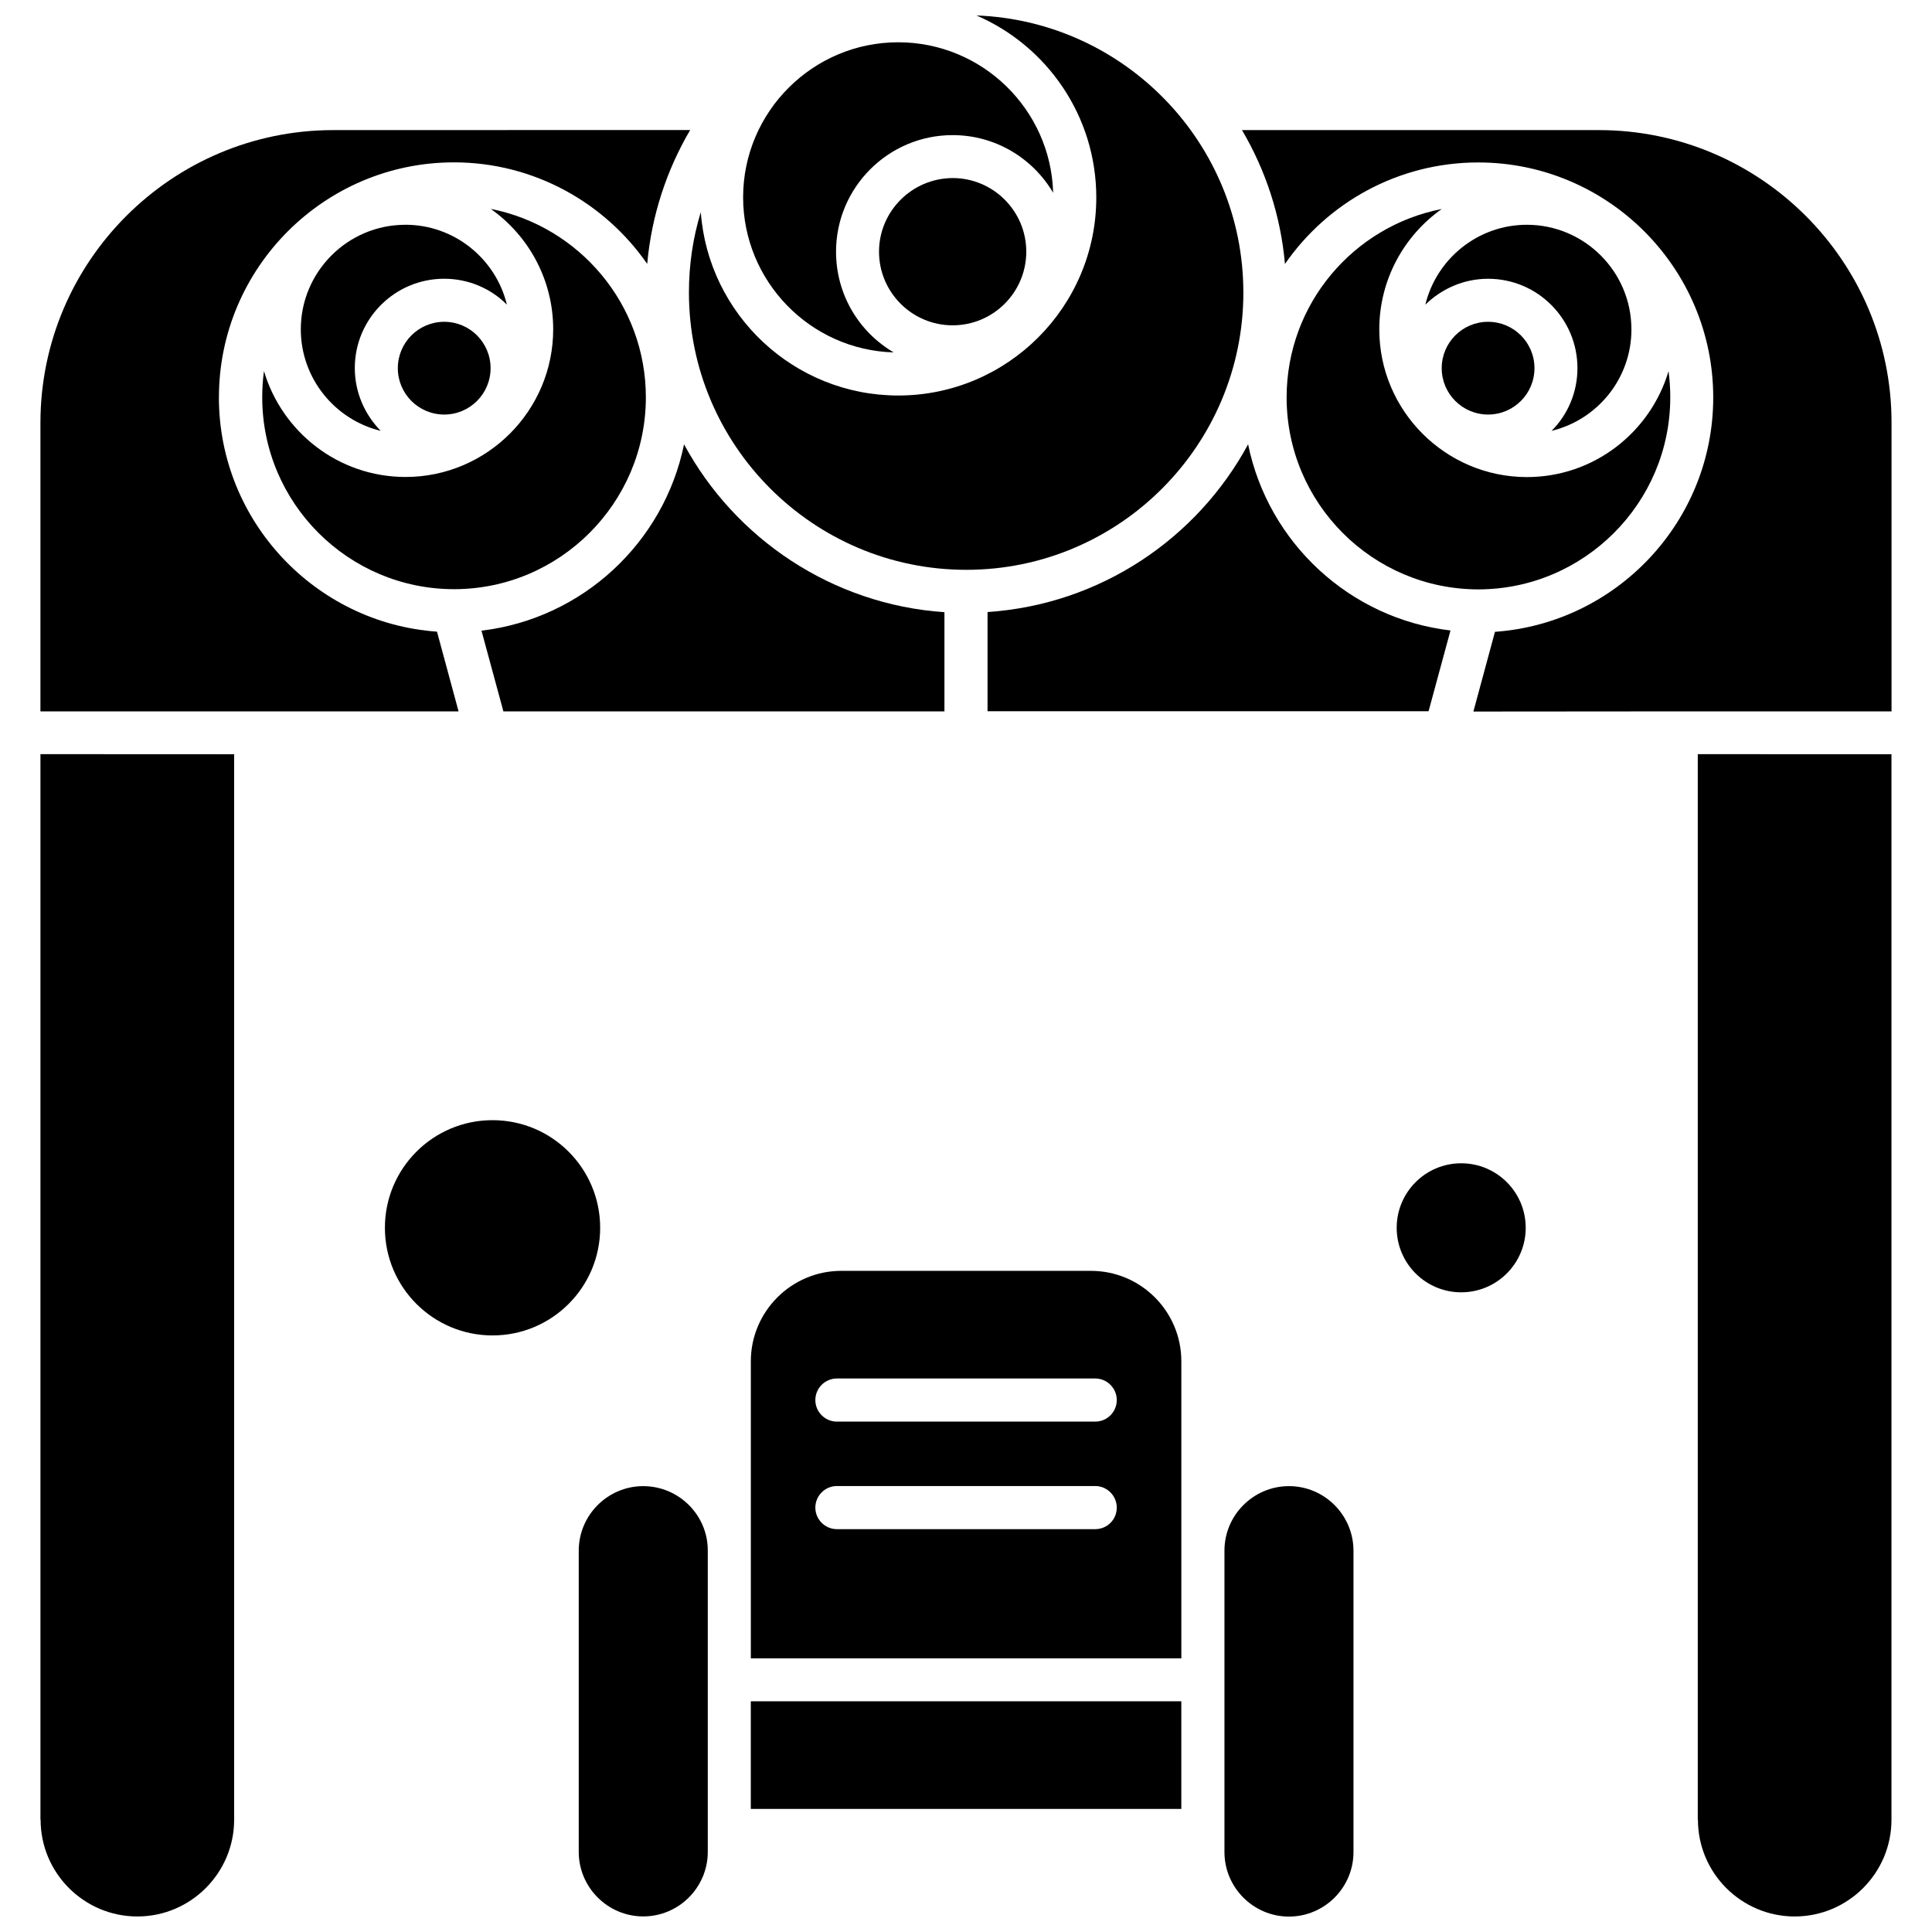 <?xml version="1.0" encoding="UTF-8"?>
<!-- Uploaded to: SVG Repo, www.svgrepo.com, Generator: SVG Repo Mixer Tools -->
<svg width="800px" height="800px" version="1.1" viewBox="144 144 512 512" xmlns="http://www.w3.org/2000/svg">
 <defs>
  <clipPath id="e">
   <path d="m154 343h53v308.9h-53z"/>
  </clipPath>
  <clipPath id="d">
   <path d="m297 537h35v114.9h-35z"/>
  </clipPath>
  <clipPath id="c">
   <path d="m468 537h35v114.9h-35z"/>
  </clipPath>
  <clipPath id="b">
   <path d="m593 343h53v308.9h-53z"/>
  </clipPath>
  <clipPath id="a">
   <path d="m326 148.09h148v147.91h-148z"/>
  </clipPath>
 </defs>
 <path d="m376.95 210.7c0 10.762 8.746 19.512 19.512 19.512 10.762 0 19.512-8.746 19.512-19.512 0-10.762-8.746-19.512-19.512-19.512-10.762 0.043-19.512 8.789-19.512 19.512z" fill-rule="evenodd"/>
 <path d="m380.84 237.39c-9.148-5.359-15.281-15.281-15.281-26.688 0-17.031 13.863-30.895 30.895-30.895 11.359 0 21.281 6.156 26.641 15.281-0.621-22.102-18.801-39.883-41.059-39.883-22.656 0-41.102 18.445-41.102 41.102 0.023 22.277 17.805 40.461 39.906 41.082z" fill-rule="evenodd"/>
 <path d="m251.42 203.57c-15.281 0-27.703 12.445-27.703 27.703 0 13 9.035 23.961 21.172 26.906-4.207-4.297-6.863-10.164-6.863-16.633 0-13.086 10.629-23.676 23.676-23.676 6.465 0 12.379 2.59 16.633 6.863-2.945-12.137-13.906-21.172-26.906-21.172z" fill-rule="evenodd"/>
 <g clip-path="url(#e)">
  <path d="m154.76 626.24c0 14.152 11.516 25.645 25.645 25.645s25.645-11.516 25.645-25.645v-282.36l-51.332-0.023v282.38z" fill-rule="evenodd"/>
 </g>
 <path d="m202.02 249.3c0-34.324 27.949-62.273 62.273-62.273 21.191 0 39.949 10.676 51.223 26.906 1.152-12.844 5.16-24.871 11.383-35.477l-94.586 0.023c-42.762 0-77.598 34.789-77.598 77.598v76.445h110.81l-5.715-21.125c-32.223-2.281-57.801-29.277-57.801-62.098z" fill-rule="evenodd"/>
 <path d="m274.01 241.57c0 6.789-5.5 12.289-12.289 12.289-6.789 0-12.293-5.5-12.293-12.289 0-6.789 5.504-12.289 12.293-12.289 6.789 0 12.289 5.5 12.289 12.289" fill-rule="evenodd"/>
 <path d="m303.05 469.38c0 15.754-12.773 28.523-28.523 28.523-15.754 0-28.523-12.77-28.523-28.523 0-15.754 12.77-28.523 28.523-28.523 15.75 0 28.523 12.77 28.523 28.523" fill-rule="evenodd"/>
 <path d="m548.33 469.38c0 9.441-7.652 17.098-17.094 17.098s-17.098-7.656-17.098-17.098c0-9.441 7.656-17.098 17.098-17.098s17.094 7.656 17.094 17.098" fill-rule="evenodd"/>
 <g clip-path="url(#d)">
  <path d="m314.47 537.84c-9.41 0-17.098 7.684-17.098 17.098v79.836c0 9.41 7.684 17.098 17.098 17.098 9.41 0 17.098-7.684 17.098-17.098v-79.879c0.023-9.367-7.664-17.051-17.098-17.051z" fill-rule="evenodd"/>
 </g>
 <path d="m433.11 480.79h-66.172c-13.199 0-23.961 10.762-23.961 23.961v78.727h114.09v-78.727c0-13.219-10.719-23.961-23.961-23.961zm1.129 68.453h-68.449c-3.144 0-5.715-2.57-5.715-5.715 0-3.144 2.57-5.715 5.715-5.715h68.449c3.144 0 5.715 2.57 5.715 5.715 0 3.188-2.547 5.715-5.715 5.715zm0-28.5h-68.449c-3.144 0-5.715-2.57-5.715-5.715 0-3.144 2.57-5.715 5.715-5.715h68.449c3.144 0 5.715 2.57 5.715 5.715 0 3.144-2.547 5.715-5.715 5.715z" fill-rule="evenodd"/>
 <path d="m342.97 594.86h114.09v28.523h-114.09z" fill-rule="evenodd"/>
 <g clip-path="url(#c)">
  <path d="m485.59 537.84c-9.41 0-17.098 7.684-17.098 17.098v79.879c0 9.41 7.684 17.098 17.098 17.098 9.41 0 17.098-7.684 17.098-17.098v-79.836c0-9.457-7.684-17.141-17.098-17.141z" fill-rule="evenodd"/>
 </g>
 <path d="m315.16 249.3c0-24.715-17.738-45.355-41.102-49.938 10.012 7.086 16.543 18.758 16.543 31.91 0 21.547-17.539 39.129-39.129 39.129-17.738 0-32.711-11.871-37.516-28.059-0.309 2.234-0.465 4.562-0.465 6.93 0 28.059 22.809 50.867 50.867 50.867 27.969-0.023 50.801-22.832 50.801-50.844z" fill-rule="evenodd"/>
 <path d="m550.65 241.57c0 6.789-5.5 12.289-12.289 12.289-6.789 0-12.293-5.5-12.293-12.289 0-6.789 5.504-12.289 12.293-12.289 6.789 0 12.289 5.5 12.289 12.289" fill-rule="evenodd"/>
 <g clip-path="url(#b)">
  <path d="m593.97 626.24c0 14.152 11.516 25.645 25.645 25.645 14.152 0 25.645-11.516 25.645-25.645v-282.36l-51.332-0.023v282.38z" fill-rule="evenodd"/>
 </g>
 <path d="m567.73 178.48h-94.586c6.223 10.562 10.254 22.609 11.383 35.477 11.227-16.234 29.984-26.906 51.223-26.906 34.324 0 62.273 27.949 62.273 62.273 0 32.863-25.578 59.816-57.844 62.117l-5.715 21.125 53.789-0.043h57.023v-76.445c0.043-42.809-34.77-77.598-77.555-77.598z" fill-rule="evenodd"/>
 <path d="m576.34 231.27c0-15.281-12.445-27.703-27.703-27.703-13 0-23.961 9.035-26.906 21.172 4.297-4.207 10.164-6.863 16.633-6.863 13.09 0 23.676 10.629 23.676 23.676 0 6.465-2.59 12.379-6.863 16.633 12.156-2.945 21.172-13.863 21.172-26.906z" fill-rule="evenodd"/>
 <path d="m325.28 261.75c-5.316 26.043-26.906 46.195-53.68 49.383l5.805 21.391h116.88v-26.285c-29.785-2.039-55.496-19.512-69.004-44.488z" fill-rule="evenodd"/>
 <g clip-path="url(#a)">
  <path d="m473.5 221.51c0-39.594-31.488-71.949-70.73-73.414 18.668 8.039 31.758 26.641 31.758 48.234 0 28.969-23.562 52.484-52.484 52.484-27.617 0-50.316-21.438-52.328-48.586-2.062 6.734-3.144 13.863-3.144 21.281 0 40.504 32.953 73.5 73.5 73.5s73.434-32.996 73.434-73.5z" fill-rule="evenodd"/>
 </g>
 <path d="m474.76 261.75c-13.508 24.98-39.176 42.453-69.051 44.445v26.285h116.88l5.805-21.395c-26.73-3.144-48.324-23.297-53.637-49.34z" fill-rule="evenodd"/>
 <path d="m586.64 249.3c0-2.371-0.156-4.648-0.465-6.93-4.805 16.188-19.777 28.059-37.516 28.059-21.547 0-39.133-17.539-39.133-39.129 0-13.156 6.531-24.824 16.543-31.91-23.406 4.562-41.102 25.18-41.102 49.938 0 28.059 22.809 50.867 50.867 50.867 27.969-0.066 50.801-22.879 50.801-50.891z" fill-rule="evenodd"/>
</svg>